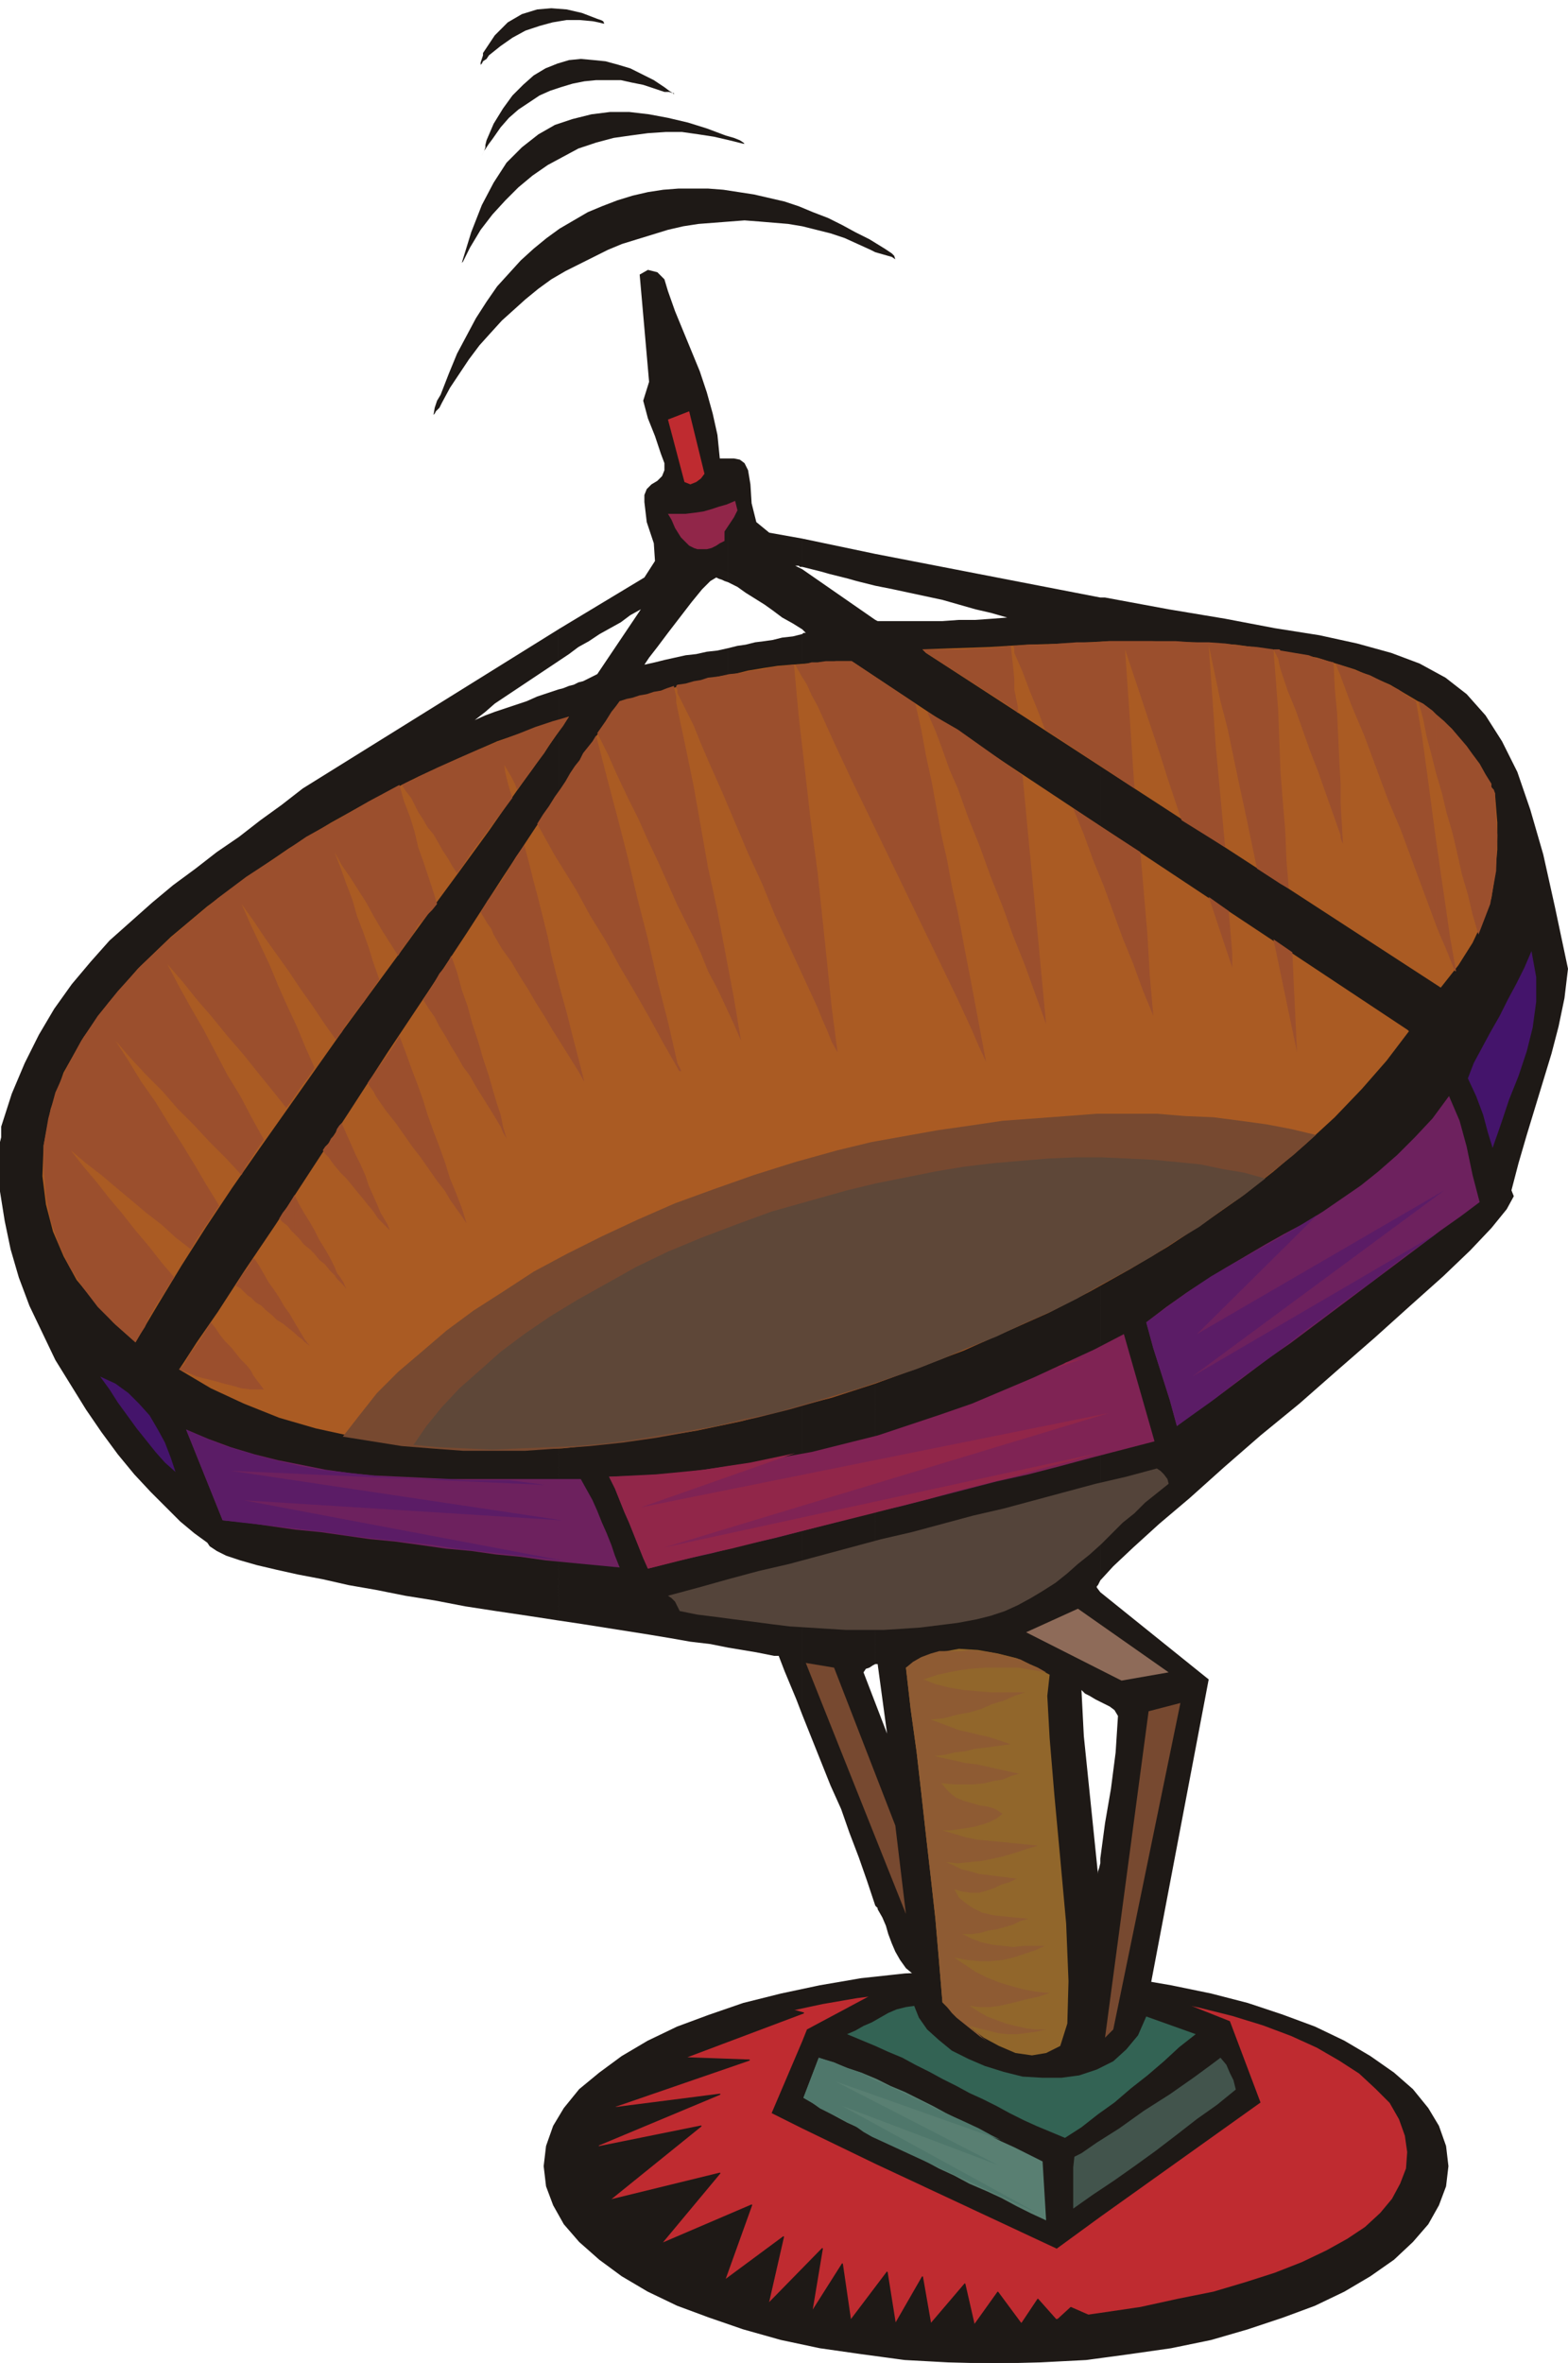 <svg xmlns="http://www.w3.org/2000/svg" fill-rule="evenodd" height="192.48" preserveAspectRatio="none" stroke-linecap="round" viewBox="0 0 1331 2005" width="1.331in"><style>.pen1{stroke:none}.brush2{fill:#1e1916}.pen2{stroke:#1e1916;stroke-width:1;stroke-linejoin:round}.brush3{fill:#bf2b30}.brush4{fill:#912649}.brush5{fill:#aa5b23}.brush6{fill:#9b4f2d}.brush7{fill:#774930}.brush9{fill:#44146b}.brush10{fill:#6d215e}.brush11{fill:#5b1c66}</style><path class="pen1 brush2" d="m844 1672 39 1 39 2 37 4 35 6 34 7 31 8 30 10 27 10 25 12 22 13 20 14 16 14 13 16 9 15 6 17 2 17-2 17-6 16-9 16-13 15-16 15-20 14-22 13-25 12-27 10-30 10-31 9-34 7-35 5-37 5-39 2-39 1-39-1-37-2-37-5-35-5-33-7-32-9-29-10-27-10-25-12-22-13-19-14-17-15-13-15-9-16-6-16-2-17 2-17 6-17 9-15 13-16 17-14 19-14 22-13 25-12 27-10 29-10 32-8 33-7 35-6 37-4 37-2 39-1z"/><path class="pen2" fill="none" d="M844 1672h0l39 1 39 2 37 4 35 6 34 7 31 8 30 10 27 10 25 12 22 13 20 14 16 14 13 16 9 15 6 17 2 17h0l-2 17-6 16-9 16-13 15-16 15-20 14-22 13-25 12-27 10-30 10-31 9-34 7-35 5-37 5-39 2-39 1h0l-39-1-37-2-37-5-35-5-33-7-32-9-29-10-27-10-25-12-22-13-19-14-17-15-13-15-9-16-6-16-2-17h0l2-17 6-17 9-15 13-16 17-14 19-14 22-13 25-12 27-10 29-10 32-8 33-7 35-6 37-4 37-2 39-1"/><path class="pen1 brush3" d="m858 1686 34 1 34 2 32 3 31 5 29 6 28 7 26 8 24 9 22 10 19 11 17 11 14 13 12 12 8 14 5 14 2 14-1 14-5 13-7 13-10 12-13 12-15 10-18 10-21 10-23 9-25 8-27 8-30 6-32 7-34 5-35 5-38 4-38 2h-37l-35-1-34-4-32-6-30-7-28-8-25-10-23-11-20-13-17-13-14-14-11-15-7-16-3-16v-16l4-16 7-15 10-14 13-14 16-12 18-11 21-11 22-9 25-8 27-8 28-6 29-5 31-4 33-3 33-1 34-1z"/><path class="pen2" fill="none" d="M858 1686h0l34 1 34 2 32 3 31 5 29 6 28 7 26 8 24 9 22 10 19 11 17 11 14 13 12 12 8 14 5 14 2 14h0l-1 14-5 13-7 13-10 12-13 12-15 10-18 10-21 10-23 9-25 8-27 8-30 6-32 7-34 5-35 5-38 4h0l-38 2h-37l-35-1-34-4-32-6-30-7-28-8-25-10-23-11-20-13-17-13-14-14-11-15-7-16-3-16v-16h0l4-16 7-15 10-14 13-14 16-12 18-11 21-11 22-9 25-8 27-8 28-6 29-5 31-4 33-3 33-1 34-1"/><path class="pen1 brush2" d="m649 1699 33 9-101 38 55 2-119 41 94-12-110 46 94-19-78 63 94-23-50 60 77-33-23 64 50-37-13 57 46-47-9 54 26-41 7 48 31-41 7 44 23-40 7 40 29-34 8 35 20-28 20 27 14-21 16 18 12-11 16 7-14 7-138 3-94-7-91-34-89-60-9-63 34-46 40-30 57-19 28-17z"/><path class="pen2" fill="none" d="m649 1699 33 9-101 38 55 2-119 41 94-12-110 46 94-19-78 63 94-23-50 60 77-33-23 64 50-37-13 57 46-47-9 54 26-41 7 48 31-41 7 44 23-40 7 40 29-34 8 35 20-28 20 27 14-21 16 18 12-11 16 7-14 7-138 3-94-7-91-34-89-60-9-63 34-46 40-30 57-19 28-17"/><path class="pen1 brush2" d="M934 507h4l54 10 48 8 42 8 38 6 32 7 29 8 24 9 22 12 18 14 16 18 14 22 13 26 11 32 11 38 10 45 11 52-3 25-5 24-6 23-7 23-7 23-7 23-7 24-6 23 2 5-6 11-13 16-18 19-23 22-28 25-30 27-31 27-33 29-33 27-31 27-29 26-26 22-22 20-17 16-11 12V507zm0 844 92 74-50 263 68 27 26 69-136 97v-304l4-30 5-29 4-31 2-31-3-5-4-3-4-2-4-2v-93zM743 470l191 37v834l-1 2-1 2-1 1v1l3 4v93l-4-2-5-3-4-2-3-3 2 39 4 39 4 39 4 39v-2l1-3 1-4v-4 304l-37 27-154-72v-145l32-16-6-5-5-7-4-7-3-7-3-8-2-7-3-7-4-7v-1l-1-1-1-1v-172l10 26-8-59h-2V526l2 1h55l14-1h14l14-1 13-1-14-4-13-3-14-4-14-4-14-3-14-3-14-3-15-3v-27zm-62-13 62 13v27l-8-2-8-2-7-2-8-2-8-2-7-2-8-2-8-2v-24zm62 1379-62-30v-74l4-10 58-31v145zm0-219v-172l-10-26 2-3 3-1 3-2 2-1V526l-62-43v51l1 1 1 1 1 1h1-3l-1 1v917l8 20 8 20 8 20 9 20 7 20 8 21 7 20 7 21zM618 389h5l5 1 4 3 3 6 2 12 1 16 4 16 11 9 28 5v24h-2l-1-1h-3l6 3v51l-8-5-9-5-8-6-7-5-8-5-8-5-7-5-8-4V389zm63 1417-26-13 26-61v74zm0-351-5-13-5-12-5-12-5-13h-4l-5-1-5-1-5-1-6-1-6-1-6-1-6-1V550l8-2 7-1 8-2 8-1 7-1 8-2 9-1 8-2v917zM567 247l6 17 7 17 7 17 7 17 6 18 5 18 4 18 2 20h7v105l-3-1-2-1-3-1-2-1-5 3-7 7-9 11-10 13-10 13-9 12-7 9-4 6 9-2 8-2 9-2 9-2 9-1 9-2 9-1 9-2v848l-15-3-17-2-17-3-18-3-19-3-19-3-19-3-20-3V585l4-1 5-2 4-1 4-2 4-1 4-2 4-2 4-2 37-55-9 5-8 6-9 5-9 5-9 6-9 5-8 6-9 6v-27l73-44 9-14-1-15-6-18-2-17v-6l2-5 4-4 5-3 4-4 2-5v-6l-3-8-5-15-6-15-4-15 5-16-8-91 7-4 8 2 6 6 3 10zm-93 1128-26-4-27-4-26-4-26-5-25-4-25-5-23-4-22-5-21-4-18-4-17-4-14-4-12-4-8-4-6-4-2-3-11-8-12-10-12-12-13-13-14-15-14-17-14-19-13-19-13-21-13-21-11-23-11-23-9-24-7-24-5-24-4-25v-42l1-4v-9l9-28 11-26 12-24 13-22 15-21 16-19 16-18 18-16 18-16 18-15 19-14 18-14 19-13 18-14 18-13 18-14 217-135v27l-9 6-9 6-9 6-9 6-9 6-9 6-8 7-9 7 9-4 8-3 9-3 9-3 9-3 9-4 9-3 9-3v790z"/><path class="pen1 brush3" d="m598 402-3 4-4 3-5 2-5-2-14-53 18-7 13 53z"/><path class="pen1 brush4" d="m626 433-3 6-4 6-4 6v8l-4 2-3 2-4 2-4 1h-8l-3-1-4-2-7-7-5-8-3-7-3-5h15l8-1 7-1 7-2 6-2 7-2 7-3 2 8z"/><path class="pen1 brush5" d="m1269 673 2 25v23l-2 21-3 20-7 19-9 19-12 19-15 19-437-284-3-3 27-1 30-1 32-2 34-1 35-2h36l36 1 36 2 35 5 34 6 32 10 30 13 27 16 25 21 20 25 17 30z"/><path class="pen1 brush6" d="M1266 665v3l2 2 1 3v3l2 33-1 30-5 28-10 26-5-17-4-17-5-17-4-18-4-17-5-17-4-17-5-17v-50l7 6 7 7 6 7 6 7 5 7 6 8 5 9 5 8zm-47 120 4 10 4 9 4 10 4 10h1l-5-28-4-28-4-27-4-28v72zm0-129-4-16-4-15-3-15-4-15 4 2 4 3 4 3 3 3v50zm0 57-4-30-4-30-4-29-5-29-8-5-7-5-8-4-8-4-8-4-9-3-8-3-9-3v7l10 27 11 26 10 27 10 27 11 26 10 27 10 27 10 27v-72zm-82-7v-58l1 17v17l1 17 1 17-1-2-1-3v-2l-1-3zm0-142v7l-1-2-1-3-1-2v-2 1l1 1h2zm0 84-1-22-1-21-2-21-1-22-5-1-6-2-5-1-5-2-6-1-6-1-6-1-6-1v16l6 18 7 17 6 17 6 17 7 18 6 17 6 17 6 17v-58zm-50 102v-94l2 25 2 24 1 25 2 24-7-4zm0-198v16l-1-4-1-5-2-4-2-4h5l1 1zm0 104-1-26-1-27-2-26-2-26-14-2-13-1-14-2-14-1h-14l-14-1h-56l-14 1h-14l-14 1-13 1h-13l-13 1v6l7 16 6 16 7 17 6 16 76 50-2-30-2-30-2-29-2-29 6 18 6 18 6 18 6 18 6 18 6 19 6 18 6 18 37 23-4-43-4-43-3-43-3-43 5 24 5 24 6 23 5 24 5 24 5 23 5 24 5 24 20 13v-94zm-226-54v-17l1 5 1 5 1 5v5l-3-3zm0-54v6-4l-1-2h1zm0 37v-9l-1-10-1-9-1-9-10 1-10 1h-10l-9 1h-36l3 3 75 48v-17z"/><path class="pen1 brush5" d="m1195 874 1 1-19 25-21 24-23 24-25 23-27 23-28 22-30 21-32 21-32 19-34 19-35 18-36 16-36 16-37 14-38 14-37 12-39 10-38 10-38 8-38 6-38 5-38 4-37 1h-36l-36-2-34-3-34-6-32-7-31-9-30-12-28-13-27-16 4-6 11-17 18-26 22-34 27-40 30-46 32-49 33-51 34-51 33-50 31-48 29-44 26-38 20-31 15-23 9-13 12-3 12-3 12-3 12-3 12-3 12-3 12-3 13-2 12-3 12-2 13-2 12-1 13-1 13-1 12-1h13l472 313z"/><path class="pen1 brush7" d="m711 976 29-7 28-5 28-5 28-4 27-4 27-2 27-2 26-2h51l24 2 24 1 23 3 22 3 21 4 21 5-19 17-20 16-21 17-22 15-23 16-23 15-24 14-25 14-25 14-26 13-26 12-27 12-27 11-27 11-28 10-27 9-29 9-28 8-28 7-28 6-29 6-28 5-28 4-28 3-27 2-28 2h-53l-27-2-25-2-25-4-25-4 14-18 15-19 18-18 20-17 21-18 23-17 25-16 26-17 28-15 30-15 30-14 32-14 33-12 34-12 35-11 36-10z"/><path class="pen1" style="fill:#5e4738" d="m719 1010 25-6 25-5 25-5 24-4 25-3 23-2 24-2 23-1h22l22 1 21 1 21 2 20 2 19 4 18 3 18 5-18 14-19 13-19 14-20 12-20 13-21 12-22 12-21 12-22 11-23 10-23 11-23 9-23 10-23 9-24 8-24 8-24 7-24 7-24 7-25 5-24 6-24 4-24 4-24 4-24 3-24 2-23 1-24 1-23 1-22-1-23-1-22-2 11-16 13-16 15-16 17-15 18-16 20-15 22-15 23-14 25-14 25-14 27-13 29-12 29-11 30-11 32-9 32-9z"/><path class="pen1 brush6" d="m1097 808 1 22 1 21 1 21 1 21-5-24-5-24-5-24-5-24 16 11zm-284 40v-74l6 32 6 31 6 32 6 32-6-13-6-14-6-13-6-13zm0-179 9 25 10 25 9 25 10 25 9 25 10 25 9 25 9 25-5-53-5-53-5-52-5-53-55-39v50zm230 104 1 12 1 12 1 12v12l-5-15-5-15-5-15-5-15 17 12zm-75-50 3 35 3 35 2 35 3 34-9-22-8-22-9-22-8-22-8-22-9-22-8-22-9-22 57 37zM813 619v50l-7-16-6-17-6-16-7-16 26 15zm0 155-5-22-4-22-5-22-4-22-4-22-5-23-4-22-5-22-54-36h-22l-7 1v37l14 31 15 32 15 31 15 31 15 31 15 31 15 31 15 31v-74zm-119 81V740l4 38 4 38 4 39 5 38-5-9-4-10-4-9-4-10zm0-293v37l-5-9-4-9-5-8-5-9h5l5-1 4-1h5zm0 178-6-45-5-44-5-43-4-44-9 1-9 1-9 2-9 1-9 2-10 1-9 2-9 1v70l12 27 11 26 11 26 12 26 11 27 12 26 12 26 12 26V740zm-93 84v-88l8 37 7 37 7 37 6 36-6-14-7-15-7-15-8-15zm0-249v70l-6-14-6-15-7-14-7-14v-7l7-1 7-2 6-1 6-2zm0 161-6-34-6-34-7-34-7-33v167l7 14 7 14 6 13 6 15v-88zm-26 170v-4l1 2 1 2 1 2v2-1h-1l-1-1-1-2zm0-325v7-3l-1-1v-2l1-1zm0 20-1-5v-5l-1-4-1-5-6 2-5 2-6 1-6 2-6 1-6 2-5 1-6 2-3 4-4 5-5 8-7 10 9 18 8 18 9 19 9 18 8 18 9 19 8 18 8 18V601zm0 301v4l-12-21-12-22-12-21-13-22-12-22-13-21-12-22-13-21v-65l4-6 4-7 4-6 4-5 3-6 4-5 4-5 3-5 9 35 9 34 9 35 8 34 9 35 8 35 9 35 8 35zm-99-17 5 8 5 8 5 8 5 9-5-20-5-19-5-20-5-18v44zm0-216v65l-5-8-5-9-5-9-5-9 5-8 5-7 5-8 5-7zm0 172-4-15-4-16-3-15-4-16-4-16-4-15-4-16-4-15-7 10-6 10-6 10-7 10v36l7 12 8 11 7 12 7 11 7 12 7 11 7 12 7 11v-44zm-57 105v-19l3 10 3 9 2 10 3 10-3-5-2-5-3-5-3-5zm0-189v36l-2-5-3-4-3-5-3-5 3-5 3-5 3-4 2-3zm0 170v19l-5-8-5-8-5-8-5-9-6-8-5-9-5-8-5-9v-59l1-2 2-3 1-2 1-2 5 14 4 15 5 14 4 15 5 15 4 14 5 15 4 14zm-41 84v-24l4 13 5 12 5 13 4 13-4-6-5-7-5-7-4-7zm0-191v59l-5-8-4-8-5-7-5-8 5-7 5-8 4-7 5-6zm0 167-5-14-5-13-5-14-4-13-5-14-5-13-5-14-5-13-4 7-4 6-5 7-5 7v27l7 10 8 10 7 10 7 10 7 9 7 10 7 10 7 9v-24zm-57 47v-10l2 5 3 5 3 5 2 5-2-2-3-3-3-3-2-2zm0-128v27l-2-3-2-4-3-4-2-3 2-3 3-4 2-3 2-3zm0 118v10l-4-6-5-6-4-5-5-6-4-5-5-6-5-5-5-6v-26l1-2 1-3 2-3 2-2 4 9 4 9 4 9 4 8 4 9 3 9 4 9 4 9zm-37 58v-7l2 5 3 4 3 5 2 5-2-3-3-3-3-3-2-3zm0-119v26l-3-4-2-3-3-3-2-3 2-3 3-3 2-4 3-3zm0 112v7l-4-4-4-5-5-4-4-5-4-4-5-4-4-5-4-4v-33l4 8 4 7 5 8 4 7 4 8 5 8 4 7 4 8zm-34 56v-9l3 5 3 5 3 5 4 5-4-3-3-3-3-2-3-3zm0-117v33l-3-3-3-4-4-3-3-3 3-5 4-5 3-5 3-5zm0 108v9l-5-4-5-4-5-3-4-4-5-4-4-4-5-3-4-4v-30l1-2 1-1h1l4 6 4 7 4 7 5 7 4 6 4 7 5 7 4 7zm-37 57v-16l2 4 3 4 3 4 3 4h-11zm0-108v30l-3-2-3-3-3-3-4-2 3-5 3-5 4-5 3-5zm0 92v16l-8-1-7-2-8-2-7-2-8-2-8-2-7-3-8-3 4-4 5-9 8-11 10-16 4 5 4 6 4 5 5 5 4 5 4 5 5 5 4 5z"/><path class="pen1 brush5" d="m115 1139-19-17-16-18-15-18-11-20-9-21-6-23-3-24 1-26 6-31 11-31 17-30 21-29 25-29 28-27 31-26 34-25 35-24 36-22 36-20 36-18 35-16 34-15 32-11 29-10-22 32-23 32-23 33-24 33-25 34-24 33-25 34-25 34-24 34-24 34-24 34-23 33-22 33-21 33-20 33-19 32z"/><path class="pen1 brush6" d="m439 670-2-5-3-6-3-5-3-5 1 7 2 8 2 7 2 6-6 8-6 8-6 8-6 8-6 8-6 8-5 8-6 8-4-6-4-7-4-6-4-7-4-7-5-6-4-7-4-6v-30l17-8 18-8 16-7 17-7 16-6 15-6 15-5 14-4-5 8-6 8-5 7-5 8-6 8-5 7-6 8-6 8zm-84 115 4-4 4-5 4-4 4-5-4-13-4-12-4-12-4-11v66zm0-96-3-6-3-6-4-5-4-6 4-2 4-2 3-1 3-2v30zm0 30-3-13-4-13-5-13-4-14-26 14-26 15-27 15-25 17-26 17-24 18-23 19-22 19-21 20-19 21-17 21-14 21-12 22-10 22-6 22-4 23v21l2 22 4 21 7 20 9 19 11 17 13 17 15 15 17 15 4-7 4-6 3-7 4-7 4-7 5-7 4-7 5-7-11-13-11-14-11-13-11-14-11-13-11-14-11-13-11-14 13 11 13 10 13 11 12 10 13 11 13 10 12 11 13 10 6-10 6-9 6-9 6-9-11-18-10-17-11-18-11-17-11-18-12-17-11-18-11-17 13 15 13 14 14 14 13 15 14 14 13 14 14 14 13 14 4-8 5-7 5-8 5-7-10-18-10-19-11-18-10-19-10-19-11-19-10-18-10-19 13 15 12 15 13 15 13 16 13 15 12 15 13 16 12 15 6-8 6-9 6-8 6-9-8-18-7-17-8-17-8-18-7-17-8-17-8-17-8-18 10 14 10 15 10 14 10 14 10 15 10 14 10 15 10 14 5-6 4-7 5-6 5-7 5-6 4-6 5-7 4-6-5-14-4-13-5-14-5-13-4-14-5-13-5-14-5-13 6 11 7 10 7 11 7 11 6 11 7 12 7 11 7 11 4-7 5-6 4-6 4-7v-66z"/><path class="pen1 brush9" d="m1300 807 4 22v21l-3 22-5 20-7 21-8 20-7 21-7 20-4-13-4-15-6-16-7-15 5-13 7-13 7-13 8-14 7-14 7-13 7-14 6-14z"/><path class="pen1 brush10" d="m999 1210-6-22-7-22-7-22-6-22 17-13 17-12 17-11 16-10 17-10 17-10 16-9 17-9 16-10 16-11 16-11 15-12 16-14 15-15 15-16 14-19 9 21 6 22 5 24 6 23-16 12-17 12-16 12-16 12-16 12-16 12-16 12-16 12-16 12-16 12-16 11-16 12-16 12-16 12-16 11-16 12z"/><path class="pen1 brush11" d="m1219 1047-207 121 214-158-210 122 102-101-18 11-17 10-18 10-18 10-19 11-18 12-18 13-19 14 6 22 7 22 7 22 6 22 14-10 14-10 13-10 14-11 14-10 14-10 13-10 14-11 14-10 13-10 14-10 14-10 14-11 13-10 14-10 14-10z"/><path class="pen1" style="fill:#7f2354" d="m550 1331-4-9-4-10-4-10-4-10-4-9-4-10-4-10-5-10 29-1 30-2 29-4 28-4 28-5 28-5 28-7 28-7 27-9 27-9 26-9 26-11 26-11 26-12 26-12 25-13 26 91-27 7-27 7-26 7-27 7-27 6-27 7-27 7-27 7-26 6-27 7-27 7-27 7-27 6-27 7-27 6-27 7z"/><path class="pen1 brush4" d="m932 1233-368 80 377-114-397 80 131-46-19 4-19 4-20 3-19 3-20 2-21 2-20 1-20 1 5 10 4 10 4 10 4 9 4 10 4 10 4 10 4 9 24-6 24-6 23-5 24-6 24-6 24-6 24-6 24-6 23-6 24-6 24-7 24-6 24-6 24-7 24-6 24-7zm-40-71 30-10-17 4-3 2-3 1-3 2-4 1z"/><path class="pen1 brush9" d="m149 1249-9-8-8-9-8-10-8-10-8-11-8-11-7-11-8-11 13 6 11 8 9 9 9 10 7 12 6 11 5 13 4 12z"/><path class="pen1 brush10" d="m493 1255 5 9 5 9 4 9 4 10 4 9 4 10 3 9 4 10-21-2-21-2-21-2-21-3-21-2-21-3-22-2-21-3-22-3-21-2-21-3-21-3-21-2-21-3-21-3-20-2-31-77 19 8 19 7 20 6 20 5 20 4 20 4 21 3 21 2 22 1 21 1 22 1h110z"/><path class="pen1 brush11" d="m477 1324-270-51 270 17-281-42 267 12-30-4h-37l-18-1h-18l-18-1-17-1-18-2-17-2-18-2-17-3-17-4-16-4-17-5-16-5-15-6-16-7 31 77 17 2 18 2 18 2 17 2 18 2 19 3 18 2 18 2 18 2 18 2 19 3 18 2 18 2 18 2 18 2 18 2z"/><path class="pen1" style="fill:#54443a" d="m992 1259-10 8-10 8-9 9-10 8-9 9-9 9-10 9-10 8-9 8-10 8-11 7-10 6-11 6-11 5-12 4-12 3-16 3-16 2-16 2-15 1-16 1h-32l-16-1-16-1-16-1-16-2-15-2-16-2-15-2-16-2-15-3-2-4-2-4-3-3-3-2 26-7 25-7 26-7 26-6 26-7 26-7 26-7 26-6 26-7 26-7 26-6 26-7 26-7 26-7 26-6 26-7 3 2 3 3 3 4 1 4z"/><path class="pen1" style="fill:#8e6b59" d="m992 1419-40 7-81-41 44-20 77 54z"/><path class="pen1" style="fill:#91662b" d="m900 1736-12 6-12 2-14-2-14-6-13-7-13-10-12-10-10-10-3-36-3-35-4-36-4-35-4-36-4-35-5-36-4-35 14-8 15-5 16-3 16 1 17 3 16 4 15 7 13 7-2 18 2 36 4 48 5 54 5 55 2 49-1 36-6 19z"/><path class="pen1" style="fill:#8e5b33" d="M797 1401h20l6-1 9 1 9 1 9 2 8 2 8 2 8 4 7 3 7 4-12-2-12-2h-27l-14 1-13 2-14 3-12 4 10 4 12 3 12 2 12 1 11 1h29l-9 3-9 4-10 3-9 4-10 3-11 2-11 3-11 1 8 3 8 3 8 3 9 2 8 2 9 2 9 3 9 3-8 1-7 1-8 1-8 1-8 2-9 1-8 2-9 1 9 2 9 2 9 2 9 1 9 2 9 2 9 2 9 2-7 2-7 3-7 1-8 2-9 1h-18l-10-1 6 7 6 5 7 3 7 2 7 2 7 1 6 2 6 4-5 4-6 3-6 2-7 2-6 1-7 1-7 1h-7l10 3 10 3 10 2 11 1 10 1 10 1 10 1 10 1-10 3-9 3-10 3-9 2-10 2-10 1-10 1-10-1 7 3 6 3 8 2 7 2 8 1 8 1 8 1 8 1-6 3-7 2-6 3-6 2-7 2h-7l-7-1-7-2 4 7 6 5 6 4 8 4 9 2 9 1 10 1 11 1-7 2-6 3-7 2-7 2-7 1-7 2-7 1h-8l8 4 8 3 9 2 9 1 9 1 9-1h18l-9 4-9 3-9 3-9 2-10 1h-10l-10-1-11-2 9 6 9 6 10 5 10 4 10 3 11 3 11 2 11 1-9 3-9 2-8 2-8 2-9 2-8 1h-8l-9-1 8 5 7 4 8 3 8 3 8 2 9 2 8 1h9l-9 2-8 1-8 1h-8l-8-1-8-2-8-2-8-2 3 3 4 3 4 4 4 3-6-4-5-4-5-4-5-4-5-4-4-4-4-5-4-4-3-36-3-35-4-36-4-35-4-36-4-35-5-36-4-35 6-5 7-4 8-3 7-2z"/><path class="pen1 brush7" d="m708 1415 52 134 9 75-85-213 24 4zm294 30-57 277-7 7 37-277 27-7z"/><path class="pen1" style="fill:#336354" d="m973 1711 42 15-14 11-13 12-14 12-14 11-14 12-14 10-14 11-14 9-12-5-12-5-11-5-12-6-11-6-12-6-11-5-11-6-12-6-11-6-12-6-11-6-12-5-11-5-12-5-12-5 7-3 7-4 7-3 7-4 7-4 7-3 8-2 7-1 4 10 7 10 10 9 11 9 14 7 14 6 16 5 16 4 17 1h16l15-2 15-5 14-7 11-10 10-12 7-16z"/><path class="pen1" style="fill:#597f72" d="m885 1834 3 50-13-6-12-6-13-7-13-6-14-6-13-7-13-6-13-7-13-6-13-7-13-6-13-7-13-6-13-7-12-7-12-7 13-34 13 4 12 5 12 4 12 5 12 6 12 5 12 6 12 6 11 6 12 6 11 6 12 6 12 6 11 5 12 6 12 6z"/><path class="pen1" style="fill:#4f776b" d="m740 1813 141 65-166-91 132 50-138-71 144 51-3-1-8-4-11-6-15-7-18-8-18-9-19-9-18-8-6-3-5-3-6-2-6-2-6-2-6-3-7-2-6-2-13 34 7 4 7 5 8 4 7 3 7 4 8 4 7 5 7 4z"/><path class="pen1" style="fill:#42544c" d="m1049 1773-16 13-17 12-18 14-17 13-18 13-17 12-18 12-17 12v-35l1-9 6-3 13-9 19-12 21-15 22-14 20-14 15-11 8-6 5 6 3 7 3 6 2 8z"/><path class="pen1 brush2" d="m368 352 1-1 1-2 3-3 2-4 7-13 8-12 8-12 9-12 9-10 10-11 10-9 10-9 11-9 11-8 12-7 12-6 12-6 12-6 12-5 13-4 13-4 13-4 13-3 13-2 13-1 13-1 13-1 13 1 12 1 12 1 12 2 12 3 12 3 12 4 11 5 11 5 4 2 7 2 7 2 3 2-1-3-2-2-6-4-13-8-12-6-11-6-12-6-13-5-12-5-12-4-13-3-13-3-13-2-13-2-13-1h-25l-13 1-13 2-13 3-13 4-13 5-12 5-12 7-12 7-11 8-11 9-11 10-10 11-10 11-9 13-9 14-8 15-8 15-7 17-7 18-3 5-1 3-1 3-1 6zm24-129 1-1 1-2 2-4 3-6 9-15 10-13 11-12 11-11 12-10 13-9 13-7 13-7 15-5 15-4 14-2 15-2 15-1h14l14 2 13 2 13 3 8 2 4 1h1l-1-1-3-2-5-2-7-2-16-6-16-5-17-4-16-3-17-2h-16l-16 2-16 4-15 5-14 8-14 11-13 13-11 17-10 19-9 23-8 26z"/><path class="pen1 brush2" d="m409 132 2-4 2-3 2-3 3-4 7-10 7-8 8-7 9-6 9-6 9-4 9-3 10-3 10-2 10-1h21l9 2 10 2 9 3 9 3h4l3 1h1v1l-1-1-3-2-4-3-9-6-10-5-10-5-10-3-11-3-10-1-11-1-10 1-10 3-10 4-10 6-9 8-9 9-8 11-8 13-6 14-1 4v2l-1 3-2 4zm-1-77 1-1 1-2 3-2 2-3 10-8 10-7 11-6 12-4 11-3 12-2h11l11 1 5 1 4 1h1l1 1-1-1-1-2-2-1-3-1-13-5-13-3-13-1-12 1-13 4-12 7-11 11-10 15v2l-1 3-1 3v2z"/></svg>
